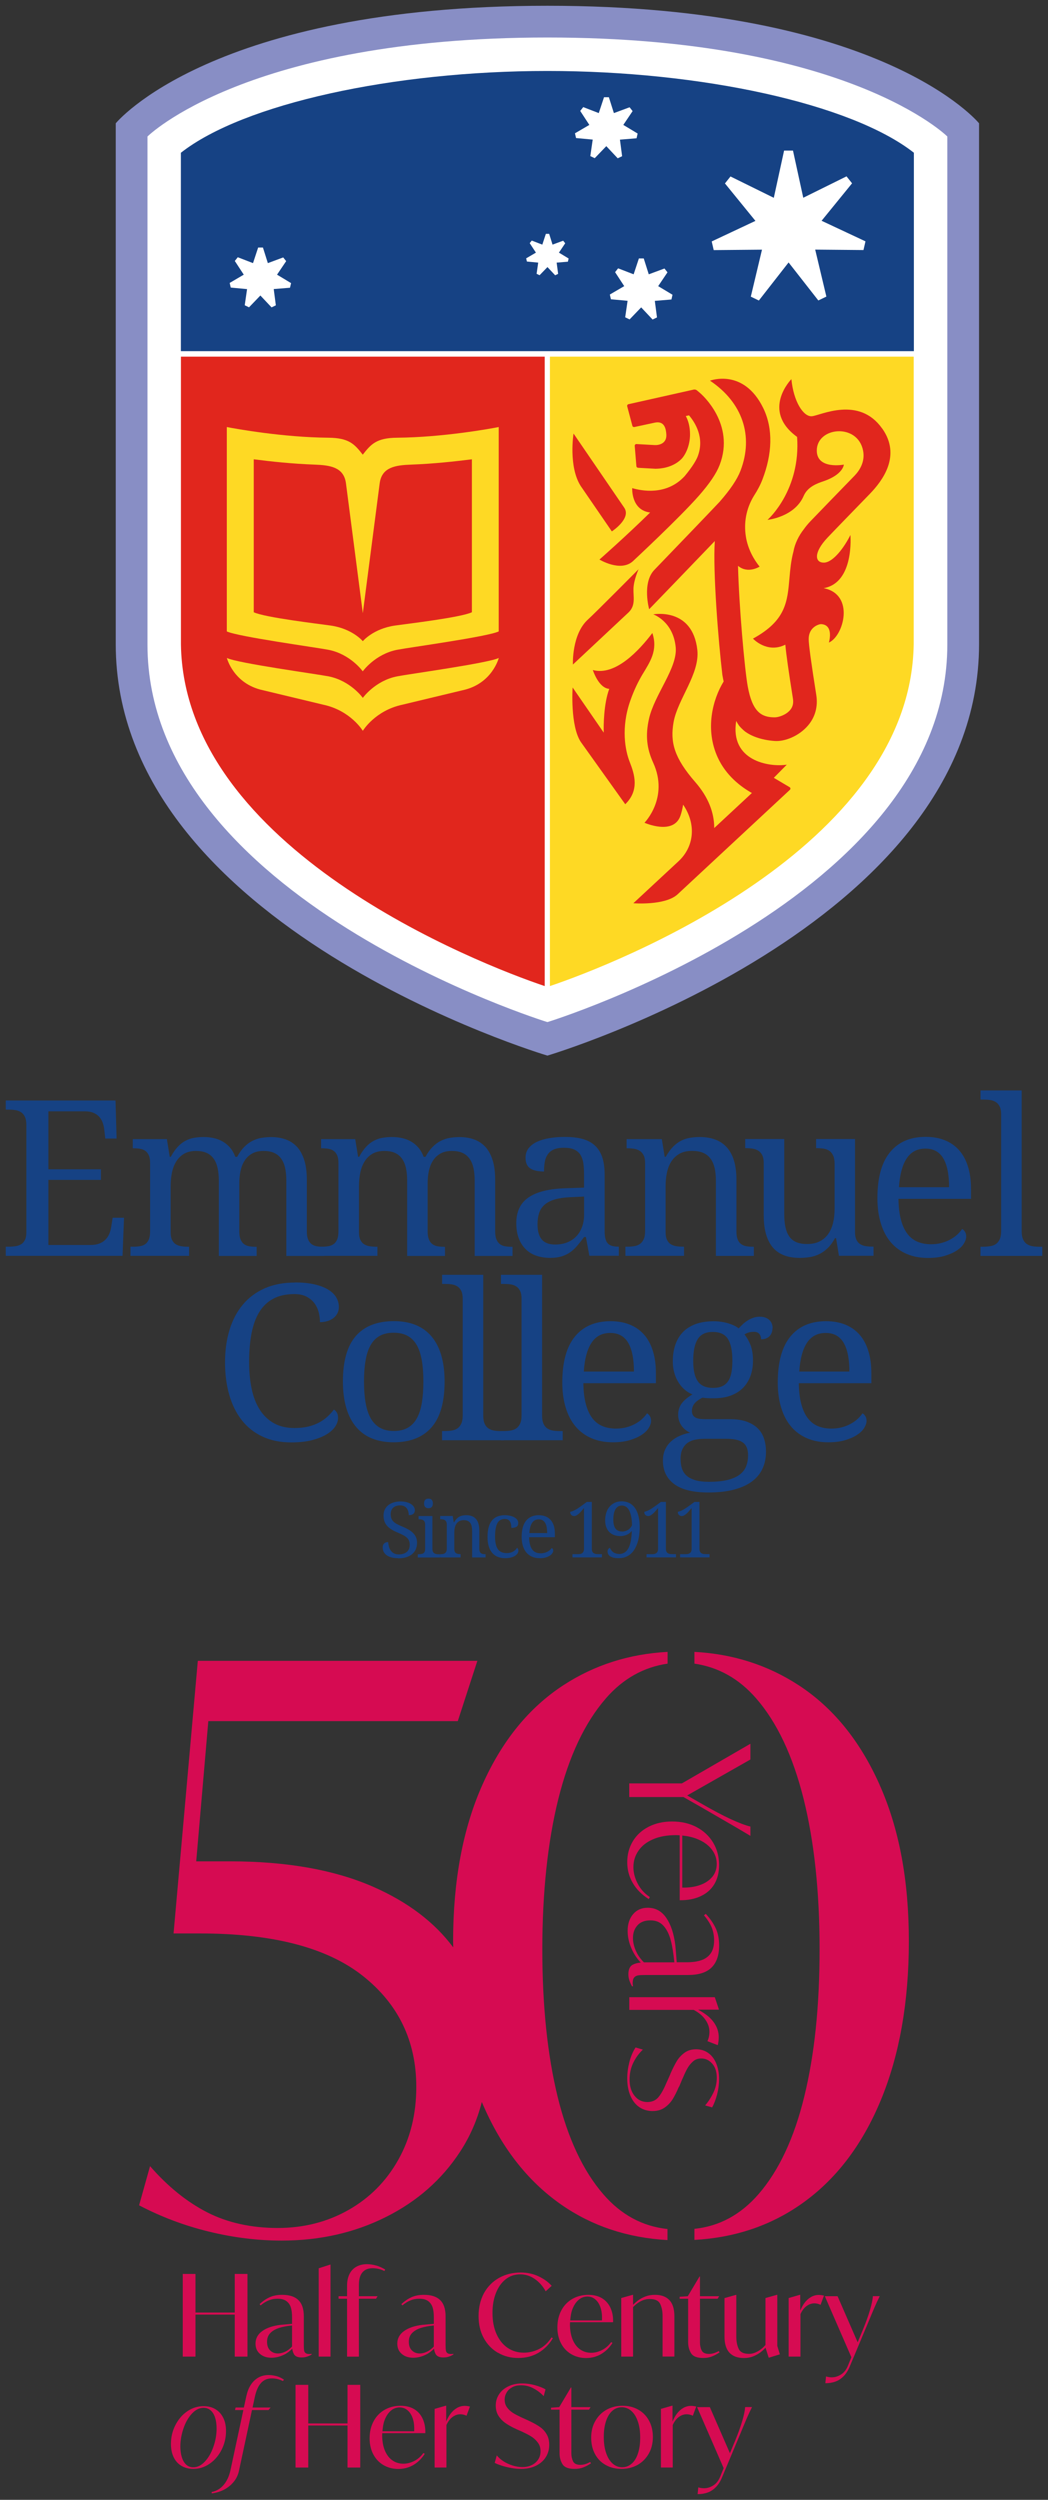 <?xml version="1.0" encoding="UTF-8"?>
<svg xmlns="http://www.w3.org/2000/svg" id="Layer_1" data-name="Layer 1" viewBox="0 0 183.62 437.87">
  <rect x="0" y="0" width="183.62" height="437.87" fill="#333333" stroke="none"/>
  <defs>
    <style>
      .cls-1 {
        fill: #e1261d;
      }

      .cls-2 {
        fill: #fff;
      }

      .cls-3 {
        fill: #888ec5;
      }

      .cls-4 {
        fill: #164284;
      }

      .cls-5 {
        fill: #d60b52;
      }

      .cls-6 {
        fill: #fed924;
      }
    </style>
  </defs>
  <g>
    <g>
      <path class="cls-5" d="M154.1,312.58c-3.43-7.68-8.16-13.49-14.2-17.42-5.41-3.52-11.49-5.46-18.23-5.82v2.06c4.19.61,7.81,2.63,10.82,6.09,3.66,4.21,6.42,10.06,8.3,17.56,1.87,7.5,2.81,16.28,2.81,26.34s-.89,18.48-2.67,25.79c-1.78,7.32-4.46,13.03-8.03,17.15-3.12,3.59-6.86,5.62-11.23,6.07v1.94c7.02-.39,13.24-2.46,18.64-6.23,6.04-4.21,10.7-10.27,13.99-18.18,3.29-7.91,4.94-17.22,4.94-27.92s-1.71-19.76-5.15-27.44Z"></path>
      <path class="cls-5" d="M106.15,297.49c3.01-3.46,6.63-5.48,10.82-6.09v-2.06c-6.74.36-12.82,2.3-18.23,5.82-6.04,3.93-10.77,9.74-14.2,17.42-3.43,7.68-5.15,16.83-5.15,27.44,0,.36.02.72.02,1.08-3.28-4.4-7.94-7.94-14.02-10.61-6.77-2.97-15.14-4.46-25.11-4.46h-5.9l2.12-24.56h43.71l3.43-10.56h-48.98l-4.25,47.75h4.66c12.71,0,22.2,2.47,28.47,7.41,6.26,4.94,9.4,11.43,9.4,19.48,0,4.76-1.05,9.01-3.16,12.76-2.1,3.75-5.01,6.68-8.71,8.78-3.7,2.1-7.84,3.16-12.42,3.16s-8.78-.91-12.35-2.74c-3.57-1.83-6.91-4.53-10.01-8.09l-1.92,6.86c3.84,2.01,7.91,3.55,12.21,4.6,4.3,1.05,8.55,1.58,12.76,1.58,6.67,0,12.76-1.37,18.25-4.12,5.49-2.74,9.83-6.56,13.03-11.46,1.75-2.68,3.01-5.59,3.8-8.7,3.29,7.8,7.92,13.79,13.89,17.96,5.4,3.77,11.62,5.83,18.64,6.23v-1.94c-4.37-.46-8.12-2.48-11.23-6.07-3.57-4.12-6.24-9.83-8.03-17.15-1.78-7.32-2.67-15.91-2.67-25.79s.94-18.84,2.81-26.34c1.88-7.5,4.64-13.35,8.3-17.56Z"></path>
    </g>
    <g>
      <polygon class="cls-5" points="41.13 398.3 41.13 405.06 34.25 405.06 34.25 398.3 32.02 398.3 32.02 412.78 34.25 412.78 34.25 405.42 41.13 405.42 41.13 412.78 43.36 412.78 43.36 398.3 41.13 398.3"></polygon>
      <path class="cls-5" d="M54.21,412.33c-.31,0-.53-.06-.67-.17-.14-.11-.23-.26-.26-.46-.03-.19-.05-.49-.05-.89v-5.09c0-1.27-.31-2.22-.94-2.83-.63-.62-1.58-.93-2.85-.93-.84,0-1.56.14-2.17.41-.61.27-1.21.68-1.79,1.22l.18.22c.49-.41.98-.71,1.45-.89.48-.19.99-.28,1.53-.28.65,0,1.16.14,1.53.41.37.27.63.64.78,1.09.15.46.22,1.04.22,1.76v1.14c-.87.07-1.53.13-1.95.17-1.38.16-2.47.52-3.26,1.09-.8.57-1.19,1.31-1.19,2.21,0,.74.25,1.34.77,1.79s1.18.68,2.02.68c.74,0,1.49-.18,2.24-.55.54-.26,1-.63,1.41-1.04.03.31.11.62.28.94.21.4.66.6,1.36.6.36,0,.69-.05.99-.16.31-.11.56-.23.76-.36v-.12c-.16.03-.29.04-.38.04ZM50.13,411.84c-.49.26-.98.39-1.45.39-.54,0-.99-.18-1.35-.53-.36-.35-.54-.86-.54-1.52,0-.61.18-1.11.55-1.5.36-.39.87-.69,1.52-.91.61-.2,1.39-.35,2.31-.44v3.69c-.32.33-.66.62-1.03.82Z"></path>
      <path class="cls-5" d="M55.84,397.31l1.99-.64h.08v16.11h-2.07v-15.48Z"></path>
      <path class="cls-5" d="M65.9,396.83c-.54-.16-1.08-.24-1.61-.24-.7,0-1.32.15-1.84.44-.52.29-.93.72-1.21,1.28s-.43,1.24-.43,2.04v1.85h-1.49v.44h1.49v10.15h2.07v-10.15h3l.28-.44h-3.28v-1.99c0-.97.21-1.69.62-2.18.41-.48.99-.73,1.75-.73.33,0,.66.03,1,.1.33.07.7.19,1.09.38l.16-.24c-.52-.32-1.05-.56-1.59-.72Z"></path>
      <path class="cls-5" d="M79.05,412.33c-.31,0-.53-.06-.67-.17-.14-.11-.23-.26-.26-.46-.03-.19-.05-.49-.05-.89v-5.09c0-1.27-.31-2.22-.94-2.83-.63-.62-1.58-.93-2.85-.93-.84,0-1.56.14-2.17.41-.61.27-1.21.68-1.79,1.22l.18.22c.49-.41.98-.71,1.45-.89.48-.19.99-.28,1.53-.28.65,0,1.16.14,1.53.41.37.27.63.64.78,1.09.15.46.22,1.04.22,1.76v1.14c-.87.07-1.53.13-1.95.17-1.38.16-2.47.52-3.26,1.09-.8.57-1.19,1.31-1.19,2.21,0,.74.25,1.34.77,1.79s1.18.68,2.02.68c.74,0,1.49-.18,2.24-.55.54-.26,1-.63,1.41-1.04.03.31.11.62.28.94.21.4.66.6,1.36.6.36,0,.69-.05.99-.16.31-.11.56-.23.76-.36v-.12c-.16.03-.29.04-.38.04ZM74.97,411.84c-.49.26-.98.39-1.45.39-.54,0-.99-.18-1.35-.53-.36-.35-.54-.86-.54-1.52,0-.61.18-1.11.55-1.5.36-.39.87-.69,1.52-.91.61-.2,1.39-.35,2.31-.44v3.69c-.32.33-.66.62-1.03.82Z"></path>
      <path class="cls-5" d="M87.24,412.11c-1.05-.61-1.88-1.47-2.49-2.59s-.9-2.4-.9-3.86.32-2.84.95-4c.64-1.15,1.52-2.04,2.64-2.67,1.12-.62,2.38-.94,3.79-.94,1.13,0,2.16.22,3.09.65.93.43,1.71.99,2.34,1.68l-1.05.96c-.49-.89-1.12-1.6-1.9-2.15-.78-.54-1.63-.82-2.56-.82-.98,0-1.84.29-2.57.88-.73.58-1.29,1.38-1.69,2.4-.4,1.01-.6,2.17-.6,3.47,0,1.45.24,2.69.72,3.74s1.13,1.85,1.95,2.4c.82.55,1.76.83,2.81.83.93,0,1.82-.21,2.68-.64.86-.42,1.58-1.1,2.18-2.03l.24.14c-.66,1.1-1.51,1.95-2.54,2.56-1.03.6-2.21.9-3.53.9s-2.5-.3-3.55-.92Z"></path>
      <path class="cls-5" d="M105.48,411.63c-.63.32-1.26.48-1.9.48-.72,0-1.36-.19-1.92-.58-.56-.38-1-.96-1.32-1.71-.32-.76-.48-1.68-.48-2.76,0-.1.02-.2.02-.3h7.54c.03-.94-.12-1.77-.45-2.5-.33-.72-.82-1.29-1.47-1.69-.66-.4-1.46-.61-2.42-.61-1.03,0-1.96.24-2.79.71-.82.47-1.47,1.14-1.93,2-.46.86-.7,1.86-.7,3,0,1.06.22,2,.65,2.81s1.03,1.44,1.79,1.88c.76.44,1.62.67,2.58.67s1.81-.22,2.6-.67,1.47-1.1,2.04-1.98l-.24-.14c-.44.61-.97,1.07-1.6,1.39ZM101.33,402.88c.46-.41,1-.62,1.59-.62.54,0,1.02.18,1.42.53.4.35.71.85.91,1.5.19.62.26,1.34.22,2.15h-5.56c.05-.66.14-1.29.34-1.85.26-.73.62-1.3,1.08-1.71Z"></path>
      <path class="cls-5" d="M117.3,402.9c-.58-.62-1.42-.94-2.54-.94-.61,0-1.16.09-1.66.28-.5.19-.96.44-1.38.76-.26.2-.52.44-.8.7v-1.74h-.08l-1.99.56v10.26h2.07v-8.68c.25-.25.51-.48.76-.66.36-.26.72-.45,1.07-.57.36-.12.72-.18,1.09-.18.97,0,1.58.3,1.85.9.27.6.4,1.28.4,2.04v7.14h2.07v-7.06c0-1.26-.29-2.2-.87-2.82Z"></path>
      <path class="cls-5" d="M125.93,411.81c-.31.17-.6.3-.89.38-.29.08-.55.12-.81.12-.66,0-1.09-.2-1.29-.61-.2-.4-.3-.87-.3-1.38v-7.68h3.1l.26-.44h-3.36v-3.44h-.08l-2.05,3.44-1.43.1v.34h1.49v7.64c0,.72.17,1.35.51,1.91.34.56,1.05.83,2.14.83.54,0,1.04-.08,1.48-.25.44-.17.91-.41,1.38-.73l-.16-.24Z"></path>
      <path class="cls-5" d="M136.19,410.95v-8.99h-.08l-1.99.56v8.22c-.19.22-.39.43-.61.61-.37.3-.74.53-1.13.7-.39.17-.77.25-1.14.25-.96,0-1.57-.3-1.83-.91-.27-.6-.4-1.28-.4-2.04v-7.38h-.08l-1.99.56v6.74c0,1.26.29,2.2.87,2.83.58.62,1.42.93,2.54.93.61,0,1.19-.11,1.73-.34.54-.23,1.03-.52,1.46-.9.2-.17.4-.37.59-.58v.02l.56,1.75,1.95-.6-.44-1.43Z"></path>
      <path class="cls-5" d="M143.45,401.98c-.49,0-.95.13-1.38.38-.43.25-.82.61-1.15,1.07-.27.37-.5.81-.71,1.29v-2.76h-.08l-1.95.56v10.26h2.07v-7.45c.14-.3.3-.58.49-.83.25-.33.54-.58.88-.77.34-.19.69-.28,1.06-.28s.75.09,1.09.26l.6-1.61c-.32-.08-.62-.12-.92-.12Z"></path>
      <path class="cls-5" d="M152.94,402.2c-.05.64-.22,1.43-.5,2.39-.28.96-.68,2.08-1.21,3.38l-.96,2.3-3.52-8.07h-2.23l4.65,10.69-.63,1.55c-.28.66-.68,1.16-1.19,1.48-.52.32-1.05.49-1.61.49-.36,0-.7-.05-1.01-.16l-.12,1.19c.64,0,1.22-.09,1.75-.28s1.01-.5,1.45-.95c.44-.44.81-1.04,1.11-1.78l2.65-6.33.52-1.23c.42-1.03.79-1.9,1.09-2.61.3-.7.62-1.39.96-2.07h-1.19Z"></path>
      <path class="cls-5" d="M31.78,431.91c-.6-.36-1.05-.87-1.36-1.52-.31-.66-.47-1.42-.47-2.3,0-1.17.25-2.26.76-3.27s1.19-1.83,2.07-2.44,1.84-.92,2.9-.92c.8,0,1.49.18,2.08.54.59.36,1.04.86,1.36,1.51.32.65.48,1.42.48,2.31,0,1.17-.26,2.26-.77,3.27-.51,1.01-1.2,1.83-2.08,2.44-.88.61-1.83.92-2.86.92-.81,0-1.51-.18-2.11-.54ZM35.89,431.17c.63-.67,1.13-1.53,1.5-2.59.37-1.05.56-2.12.56-3.19,0-.7-.08-1.33-.25-1.88-.17-.55-.42-.98-.77-1.29-.35-.31-.76-.47-1.25-.47-.73,0-1.41.33-2.04,1s-1.13,1.54-1.49,2.6c-.36,1.06-.55,2.12-.55,3.18,0,.7.09,1.33.26,1.88.17.55.42.98.76,1.29.33.31.75.47,1.25.47.72,0,1.39-.33,2.02-1Z"></path>
      <path class="cls-5" d="M48.47,416.21c-.46-.13-.92-.2-1.4-.2-.66,0-1.26.14-1.78.43-.52.29-.97.71-1.33,1.26-.37.56-.63,1.24-.81,2.05l-.42,1.95h-1.45l-.1.44h1.46l-2.26,10.54c-.23,1.05-.63,1.91-1.2,2.58s-1.28,1.08-2.1,1.24l.02.24c.82-.11,1.56-.33,2.22-.69.66-.35,1.21-.82,1.67-1.39s.77-1.26.92-2.06l2.24-10.46h2.9l.36-.44h-3.16l.42-1.95c.24-1.06.6-1.85,1.08-2.37.48-.52,1.1-.78,1.86-.78.33,0,.65.03.96.1s.65.19,1,.36l.18-.24c-.4-.28-.83-.48-1.28-.62Z"></path>
      <polygon class="cls-5" points="60.89 417.73 60.89 424.49 54.01 424.49 54.01 417.73 51.78 417.73 51.78 432.21 54.01 432.21 54.01 424.85 60.89 424.85 60.89 432.21 63.12 432.21 63.12 417.73 60.89 417.73"></polygon>
      <path class="cls-5" d="M72.58,431.06c-.63.32-1.26.48-1.9.48-.72,0-1.36-.19-1.92-.58-.56-.38-1-.96-1.32-1.71-.32-.76-.48-1.68-.48-2.76,0-.1.02-.2.02-.3h7.54c.03-.94-.12-1.77-.45-2.5-.33-.72-.82-1.29-1.47-1.69-.66-.4-1.46-.61-2.42-.61-1.03,0-1.96.24-2.79.71-.82.47-1.47,1.14-1.93,2s-.7,1.86-.7,3c0,1.06.22,2,.65,2.81.43.81,1.03,1.44,1.79,1.88.76.44,1.62.67,2.58.67s1.81-.22,2.6-.67c.79-.44,1.47-1.1,2.04-1.98l-.24-.14c-.44.61-.97,1.07-1.6,1.39ZM68.43,422.3c.46-.41,1-.62,1.59-.62.54,0,1.02.18,1.42.53s.71.85.91,1.5c.19.62.26,1.34.22,2.15h-5.56c.05-.66.14-1.29.34-1.85.26-.73.62-1.3,1.08-1.71Z"></path>
      <path class="cls-5" d="M81.42,421.41c-.49,0-.95.13-1.38.38s-.82.61-1.15,1.07c-.27.37-.5.81-.71,1.29v-2.77h-.08l-1.95.56v10.27h2.07v-7.45c.14-.3.3-.58.49-.83.25-.33.54-.58.88-.77.34-.19.69-.28,1.06-.28s.75.09,1.09.26l.6-1.61c-.32-.08-.62-.12-.92-.12Z"></path>
      <path class="cls-5" d="M89.59,432.29c-.6-.11-1.17-.24-1.69-.41s-.93-.33-1.22-.49l.36-1.31c.32.4.72.75,1.21,1.06s1.03.55,1.61.73c.58.17,1.14.26,1.67.26.62,0,1.18-.12,1.66-.36.48-.24.86-.57,1.12-.99.27-.42.4-.89.4-1.42,0-.56-.14-1.04-.43-1.45-.29-.41-.63-.75-1.04-1.03-.4-.27-.91-.55-1.52-.83-.07-.04-.13-.07-.2-.1l-1-.44c-.12-.07-.26-.13-.42-.2-.6-.29-1.13-.6-1.59-.92-.46-.33-.86-.74-1.17-1.24-.32-.5-.48-1.1-.48-1.79,0-.73.19-1.39.58-1.98.38-.59.93-1.05,1.63-1.39.7-.34,1.51-.51,2.43-.51.77,0,1.52.11,2.27.32.74.21,1.35.45,1.81.72l-.32,1.19c-.5-.54-1.1-1-1.78-1.36-.68-.36-1.41-.55-2.18-.55-.6,0-1.11.11-1.54.34s-.76.53-.99.92-.35.8-.35,1.25c0,.52.13.96.4,1.34.27.38.6.69.99.95s.91.52,1.53.82l.18.08.97.44.46.22c.65.31,1.21.63,1.68.96s.86.76,1.15,1.27c.3.51.45,1.12.45,1.84,0,.82-.21,1.55-.62,2.19-.41.64-.99,1.13-1.73,1.49-.74.36-1.6.54-2.57.54-.56,0-1.14-.05-1.74-.16Z"></path>
      <path class="cls-5" d="M103.4,431.24c-.31.17-.6.3-.89.38-.29.08-.55.12-.81.12-.66,0-1.09-.2-1.29-.61s-.3-.87-.3-1.38v-7.68h3.1l.26-.44h-3.36v-3.44h-.08l-2.05,3.44-1.43.1v.34h1.49v7.64c0,.72.17,1.35.51,1.91.34.56,1.05.83,2.14.83.54,0,1.04-.08,1.48-.25.44-.17.91-.41,1.38-.73l-.16-.24Z"></path>
      <path class="cls-5" d="M106.15,431.78c-.81-.44-1.44-1.08-1.89-1.91-.45-.83-.68-1.79-.68-2.89s.24-2.08.72-2.92c.48-.85,1.13-1.5,1.96-1.97.83-.46,1.77-.7,2.81-.7s1.93.22,2.74.67,1.43,1.08,1.89,1.91c.46.83.69,1.79.69,2.89s-.24,2.08-.72,2.92-1.13,1.5-1.96,1.97c-.83.46-1.77.7-2.81.7s-1.94-.22-2.75-.67ZM110.68,431.53c.48-.42.85-1.02,1.1-1.8.26-.78.39-1.69.39-2.76s-.13-1.99-.4-2.79c-.27-.8-.64-1.42-1.13-1.86-.49-.44-1.05-.67-1.69-.67s-1.21.21-1.68.64c-.47.42-.84,1.03-1.09,1.8-.26.78-.39,1.69-.39,2.76s.13,1.99.4,2.79c.27.8.64,1.42,1.13,1.86.49.44,1.05.66,1.69.66s1.19-.21,1.67-.64Z"></path>
      <path class="cls-5" d="M121.07,421.41c-.49,0-.95.13-1.38.38-.43.25-.82.61-1.15,1.07-.27.37-.5.81-.71,1.29v-2.77h-.08l-1.95.56v10.27h2.07v-7.45c.14-.3.3-.58.49-.83.25-.33.54-.58.88-.77.34-.19.69-.28,1.06-.28s.75.09,1.09.26l.6-1.61c-.32-.08-.62-.12-.92-.12Z"></path>
      <path class="cls-5" d="M130.56,421.63c-.05.64-.22,1.43-.5,2.39-.28.96-.68,2.08-1.21,3.38l-.96,2.3-3.52-8.07h-2.23l4.65,10.69-.63,1.55c-.28.66-.68,1.16-1.19,1.48-.52.32-1.05.49-1.61.49-.36,0-.7-.05-1.01-.16l-.12,1.19c.64,0,1.22-.09,1.75-.28s1.01-.5,1.45-.95c.44-.44.81-1.04,1.11-1.78l2.65-6.33.52-1.23c.42-1.03.79-1.9,1.09-2.61.3-.7.62-1.39.96-2.07h-1.19Z"></path>
    </g>
    <g>
      <path class="cls-5" d="M131.47,305.44l-12,6.94h-9.22v2.39h9.5l3.07,1.75c1.54.89,3,1.74,4.39,2.54s2.81,1.63,4.27,2.51v-1.63c-1.88-.47-4.68-1.77-8.39-3.91l-2.69-1.54,11.08-6.3v-2.74Z"></path>
      <path class="cls-5" d="M124.96,322.77c-.69-1.16-1.66-2.07-2.9-2.73-1.24-.66-2.68-.99-4.31-.99-1.54,0-2.9.31-4.1.92-1.19.61-2.12,1.46-2.77,2.54-.65,1.08-.98,2.3-.98,3.66s.32,2.54.96,3.64c.64,1.11,1.57,2.05,2.8,2.83l.2-.35c-.93-.62-1.65-1.41-2.14-2.38-.5-.96-.74-1.92-.74-2.87,0-1.05.29-2,.88-2.86.58-.86,1.43-1.53,2.55-2.01,1.12-.49,2.45-.73,4.01-.73.23,0,.45.01.67.03v11.37c1.38.02,2.59-.21,3.64-.69,1.05-.48,1.86-1.18,2.42-2.11.56-.93.84-2.05.84-3.35,0-1.46-.34-2.76-1.03-3.92ZM124.81,328.73c-.52.64-1.24,1.13-2.19,1.46-.9.32-1.93.46-3.08.44v-9.12c.93.09,1.79.28,2.57.59,1.09.43,1.94,1.02,2.55,1.79.61.77.92,1.64.92,2.61,0,.85-.26,1.6-.77,2.24Z"></path>
      <path class="cls-5" d="M125.41,337.78c-.39-.86-.97-1.71-1.75-2.55l-.32.26c.62.72,1.07,1.43,1.36,2.13.28.7.42,1.45.42,2.25,0,.93-.19,1.68-.57,2.24s-.92.97-1.62,1.22c-.7.25-1.58.38-2.65.38h-1.71c-.11-1.42-.19-2.42-.24-2.94-.25-2.06-.79-3.68-1.6-4.85-.82-1.18-1.89-1.76-3.24-1.76-1.07,0-1.92.37-2.56,1.12-.64.75-.96,1.72-.96,2.93,0,1.11.26,2.23.79,3.35.39.83.89,1.56,1.51,2.2-.46.04-.91.14-1.34.34-.55.25-.83.83-.83,1.72,0,.39.06.76.19,1.12s.28.69.45.98h.17c-.04-.23-.06-.41-.06-.52,0-.47.08-.8.25-1.01.17-.2.39-.33.68-.38.29-.05.72-.07,1.28-.07h7.46c1.87,0,3.25-.43,4.14-1.3.89-.87,1.34-2.15,1.34-3.86,0-1.13-.19-2.12-.58-2.99ZM110.9,339.46c0-.89.26-1.63.79-2.22.52-.58,1.28-.87,2.27-.87s1.71.32,2.29.95c.57.63,1,1.49,1.28,2.57.27,1.01.47,2.3.62,3.83h-5.33c-.55-.54-.99-1.14-1.31-1.81-.41-.84-.61-1.65-.61-2.45Z"></path>
      <path class="cls-5" d="M125.94,351.9l-.7-2.07h-14.98v2.22h11.28c.43.23.83.48,1.19.79.49.41.87.88,1.15,1.41.28.53.42,1.08.42,1.65s-.12,1.13-.35,1.63l1.81.7c.12-.49.17-.95.17-1.4,0-.72-.17-1.39-.51-2.03s-.82-1.2-1.44-1.71c-.47-.38-1.04-.74-1.66-1.08h3.62v-.12Z"></path>
      <path class="cls-5" d="M110.28,361.17c.25-.97.61-1.82,1.08-2.54l1.28.38c-.7.66-1.26,1.43-1.69,2.32-.43.88-.64,1.86-.64,2.93,0,1.17.29,2.11.87,2.84.58.73,1.33,1.09,2.25,1.09.83,0,1.49-.3,1.97-.89.48-.59.96-1.47,1.44-2.64l.06-.12.52-1.17.06-.17c.37-.84.73-1.55,1.08-2.14s.81-1.09,1.37-1.5c.56-.41,1.24-.61,2.04-.61s1.5.21,2.11.64c.61.43,1.08,1.04,1.41,1.84.33.8.5,1.7.5,2.71,0,.93-.12,1.84-.35,2.73-.23.88-.52,1.64-.87,2.26l-1.22-.35c.54-.62,1.02-1.36,1.43-2.2.41-.84.61-1.72.61-2.64,0-1.03-.26-1.85-.79-2.46-.53-.61-1.17-.92-1.92-.92-.56,0-1.04.16-1.41.48s-.7.7-.96,1.14-.54,1.01-.83,1.71l-.15.32-.5,1.2c-.04.08-.08.15-.12.2-.35.82-.7,1.51-1.05,2.08-.35.57-.82,1.06-1.4,1.47s-1.29.61-2.13.61-1.65-.23-2.32-.69c-.67-.46-1.19-1.12-1.56-2-.37-.88-.55-1.89-.55-3.03,0-.95.13-1.91.38-2.89Z"></path>
    </g>
  </g>
  <g>
    <g>
      <path class="cls-4" d="M8.48,218.07h7.36c.61,0,1.13-.08,1.56-.25s.79-.39,1.07-.68c.29-.29.51-.62.67-1,.16-.38.27-.78.34-1.2l.26-1.64h1.99l-.26,6.67H1.01v-1.6h.48c.42,0,.82-.03,1.2-.08.38-.06.71-.17,1-.34.29-.17.51-.43.68-.77.17-.34.25-.79.25-1.35v-18.74c0-.6-.08-1.07-.24-1.43-.16-.36-.39-.64-.67-.83-.29-.19-.62-.32-1-.38-.38-.06-.79-.09-1.22-.09h-.48v-1.6h19.23l.19,6.67h-1.98l-.19-1.64c-.05-.42-.15-.82-.29-1.2-.14-.38-.35-.71-.61-1-.27-.29-.6-.51-1.01-.68-.4-.17-.89-.25-1.46-.25h-6.41v10.15h9.2v1.86h-9.2v11.42Z"></path>
      <path class="cls-4" d="M33.13,218.37v1.6h-10.27v-1.6h.5c.43,0,.83-.03,1.19-.09.36-.06.67-.19.93-.38s.46-.47.61-.83c.14-.36.21-.84.21-1.43v-11.91c0-.56-.07-1.01-.22-1.35s-.35-.61-.61-.79c-.26-.19-.57-.31-.93-.37-.36-.06-.75-.09-1.17-.09h-.11v-1.6h5.98l.5,3.09h.19c.38-.71.79-1.29,1.21-1.74.42-.45.87-.81,1.35-1.06.48-.25.98-.43,1.51-.52.53-.09,1.09-.14,1.69-.14s1.21.06,1.77.19c.56.12,1.08.32,1.56.6.48.27.91.63,1.29,1.07.38.44.69.98.92,1.61h.32c.38-.71.8-1.29,1.25-1.74.45-.45.92-.81,1.43-1.06.5-.25,1.03-.43,1.58-.52.55-.09,1.13-.14,1.72-.14.97,0,1.84.15,2.61.44.77.29,1.42.74,1.96,1.34.53.6.94,1.38,1.23,2.32.29.94.43,2.07.43,3.37v9.02c0,.6.07,1.07.22,1.43.15.36.35.64.61.83.26.19.57.32.93.38.36.06.75.09,1.17.09h.11v1.6h-6.63v-13.17c0-.83-.07-1.57-.21-2.22-.14-.65-.37-1.19-.69-1.64s-.73-.79-1.24-1.02c-.51-.23-1.13-.34-1.86-.34-.8,0-1.46.15-2,.46-.54.3-.98.72-1.31,1.24-.34.52-.57,1.12-.72,1.81-.14.68-.21,1.41-.21,2.18v8.37c0,.6.07,1.07.22,1.43.15.36.35.64.61.83.26.19.57.32.93.38.36.06.75.09,1.17.09h.11v1.6h-6.63v-13.17c0-.83-.07-1.57-.21-2.22-.14-.65-.37-1.19-.69-1.64s-.73-.79-1.24-1.02c-.51-.23-1.13-.34-1.86-.34-.83,0-1.53.17-2.1.5-.57.34-1.02.79-1.37,1.36-.35.57-.6,1.23-.75,1.98-.15.75-.22,1.53-.22,2.35v8.05c0,.56.08,1.01.25,1.35.17.34.39.6.68.77.29.17.62.29,1,.34.38.06.78.08,1.2.08h.11Z"></path>
      <path class="cls-4" d="M66.13,218.37v1.6h-10.27v-1.6h.5c.43,0,.83-.03,1.19-.09.36-.06.67-.19.93-.38s.46-.47.61-.83c.14-.36.21-.84.21-1.43v-11.91c0-.56-.07-1.01-.22-1.35s-.35-.61-.61-.79c-.26-.19-.57-.31-.93-.37-.36-.06-.75-.09-1.17-.09h-.11v-1.6h5.98l.5,3.09h.19c.38-.71.79-1.29,1.21-1.74.42-.45.87-.81,1.35-1.06.48-.25.98-.43,1.51-.52.53-.09,1.09-.14,1.69-.14s1.21.06,1.77.19c.56.12,1.08.32,1.56.6.48.27.91.63,1.29,1.07.38.44.69.98.92,1.61h.32c.38-.71.8-1.29,1.25-1.74.45-.45.92-.81,1.43-1.06.5-.25,1.03-.43,1.58-.52.55-.09,1.13-.14,1.72-.14.97,0,1.84.15,2.61.44.77.29,1.42.74,1.96,1.34.53.6.94,1.38,1.23,2.32.29.94.43,2.07.43,3.37v9.02c0,.6.07,1.07.22,1.43.15.36.35.64.61.83.26.19.57.32.93.38.36.06.75.09,1.17.09h.11v1.6h-6.63v-13.17c0-.83-.07-1.57-.21-2.22-.14-.65-.37-1.19-.69-1.64s-.73-.79-1.24-1.02c-.51-.23-1.13-.34-1.86-.34-.8,0-1.46.15-2,.46-.54.3-.98.72-1.31,1.24-.34.52-.57,1.12-.72,1.81-.14.68-.21,1.41-.21,2.18v8.37c0,.6.07,1.07.22,1.43.15.36.35.64.61.83.26.19.57.32.93.38.36.06.75.09,1.17.09h.11v1.6h-6.63v-13.17c0-.83-.07-1.57-.21-2.22-.14-.65-.37-1.19-.69-1.64s-.73-.79-1.24-1.02c-.51-.23-1.13-.34-1.86-.34-.83,0-1.53.17-2.1.5-.57.34-1.02.79-1.37,1.36-.35.57-.6,1.23-.75,1.98-.15.75-.22,1.53-.22,2.35v8.05c0,.56.08,1.01.25,1.35.17.34.39.6.68.77.29.17.62.29,1,.34.38.06.78.08,1.2.08h.11Z"></path>
      <path class="cls-4" d="M98.8,201.04c-.73,0-1.33.1-1.78.31-.45.2-.81.49-1.06.87-.25.37-.43.81-.51,1.32-.09.51-.13,1.06-.13,1.66-1.06,0-1.86-.18-2.41-.54-.55-.36-.83-.98-.83-1.86,0-.66.18-1.22.54-1.68.36-.46.85-.84,1.48-1.13.63-.29,1.36-.51,2.19-.64.83-.14,1.72-.21,2.66-.21,1.17,0,2.19.11,3.06.34.87.23,1.6.61,2.18,1.13.58.52,1.02,1.2,1.31,2.04.29.84.44,1.87.44,3.08v9.89c0,.53.04.98.13,1.32.09.35.22.63.41.84s.43.36.74.45c.3.09.67.13,1.09.13h.11v1.6h-5.16l-.6-3.28h-.32c-.4.53-.78,1.02-1.16,1.47-.37.45-.78.83-1.23,1.16-.45.32-.95.57-1.52.75-.57.18-1.25.27-2.04.27-.84,0-1.63-.12-2.36-.36-.73-.24-1.35-.61-1.88-1.12-.53-.5-.94-1.14-1.24-1.9-.3-.76-.45-1.67-.45-2.71,0-2.02.72-3.53,2.16-4.51,1.44-.98,3.62-1.52,6.54-1.6l3.17-.11v-2.29c0-.68-.04-1.31-.11-1.89-.07-.58-.24-1.07-.48-1.49s-.61-.74-1.07-.97c-.47-.23-1.09-.34-1.87-.34ZM94.18,214.44c0,1.19.25,2.08.75,2.67s1.28.88,2.34.88c.77,0,1.47-.12,2.1-.37.63-.25,1.16-.6,1.6-1.06.44-.46.78-1.02,1.02-1.68.24-.66.35-1.39.35-2.2v-3.09l-2.44.11c-1.08.05-1.98.18-2.71.4-.73.22-1.31.52-1.76.91-.45.39-.77.87-.96,1.44-.19.57-.29,1.23-.29,1.97Z"></path>
      <path class="cls-4" d="M119.85,218.37v1.6h-10.27v-1.6h.32c.43,0,.84-.03,1.22-.09s.71-.19.99-.38c.28-.19.5-.47.67-.83.17-.36.25-.84.25-1.43v-11.91c0-.56-.08-1.01-.25-1.35s-.39-.61-.68-.79c-.29-.19-.62-.31-1-.37-.38-.06-.78-.09-1.2-.09h-.11v-1.6h6.17l.5,3.09h.19c.4-.71.82-1.29,1.26-1.74.44-.45.91-.81,1.4-1.06.49-.25,1.01-.43,1.57-.52.55-.09,1.13-.14,1.74-.14,1.01,0,1.9.15,2.69.44.79.29,1.46.74,2.01,1.34.55.6.98,1.38,1.27,2.32.29.94.44,2.07.44,3.37v9.02c0,.6.07,1.07.21,1.43.14.36.34.64.61.83.26.19.57.32.93.38.36.06.75.09,1.17.09h.13v1.6h-6.65v-13.17c0-.83-.07-1.57-.22-2.22-.15-.65-.39-1.19-.72-1.64s-.76-.79-1.29-1.02c-.53-.23-1.19-.34-1.96-.34-.87,0-1.6.17-2.19.5-.59.34-1.07.79-1.43,1.36-.36.57-.62,1.23-.77,1.98-.16.75-.23,1.53-.23,2.35v8.05c0,.56.08,1.01.25,1.35.17.34.39.6.68.77.29.17.62.29,1,.34.38.06.78.08,1.2.08h.11Z"></path>
      <path class="cls-4" d="M149.81,215.82c0,.56.08,1.01.25,1.35.17.34.39.6.68.77.29.17.62.29,1,.34.38.06.78.08,1.2.08h.11v1.6h-6.06l-.5-3.09h-.19c-.39.72-.81,1.3-1.28,1.75s-.96.8-1.48,1.05c-.52.25-1.07.43-1.64.52-.57.09-1.17.14-1.79.14-1.01,0-1.9-.14-2.68-.43-.78-.29-1.44-.73-1.98-1.34-.53-.61-.94-1.39-1.22-2.33-.28-.94-.42-2.07-.42-3.37v-9.15c0-.56-.08-1.01-.25-1.35s-.39-.61-.68-.79c-.29-.19-.62-.31-1-.37-.38-.06-.78-.09-1.2-.09h-.11v-1.6h6.84v13.17c0,.83.06,1.57.2,2.22.13.65.35,1.19.65,1.64.3.45.71.79,1.23,1.02.52.23,1.16.34,1.93.34.84,0,1.57-.15,2.17-.45.6-.3,1.1-.72,1.49-1.26.39-.54.68-1.19.87-1.95.19-.76.28-1.6.28-2.52v-7.86c0-.6-.08-1.08-.25-1.44s-.39-.65-.67-.84c-.28-.19-.61-.32-.99-.38-.38-.06-.79-.09-1.22-.09h-.11v-1.6h6.82v16.3Z"></path>
      <path class="cls-4" d="M162.59,220.34c-1.38,0-2.62-.23-3.72-.7s-2.03-1.15-2.79-2.04c-.76-.89-1.34-1.99-1.74-3.29-.4-1.3-.61-2.77-.61-4.43,0-3.56.73-6.25,2.2-8.05,1.47-1.8,3.55-2.7,6.26-2.7,1.23,0,2.34.19,3.32.58.98.39,1.81.96,2.5,1.72.68.76,1.21,1.71,1.57,2.85.37,1.14.55,2.46.55,3.96v1.75h-12.71c.02,1.39.16,2.59.42,3.59.25,1,.62,1.82,1.1,2.47.48.65,1.06,1.12,1.76,1.43.7.3,1.5.46,2.4.46.66,0,1.27-.07,1.84-.22.57-.15,1.08-.35,1.54-.6.46-.25.87-.53,1.22-.85.35-.32.64-.65.87-1,.17.07.34.23.49.47.16.24.23.52.23.84,0,.39-.14.8-.41,1.24s-.69.85-1.25,1.22-1.26.68-2.1.93c-.84.25-1.82.37-2.95.37ZM162.13,201.19c-1.42,0-2.51.57-3.27,1.72-.76,1.15-1.21,2.83-1.35,5.04h8.78c0-1.01-.07-1.93-.22-2.76-.15-.83-.39-1.55-.71-2.14-.32-.6-.75-1.06-1.28-1.38-.53-.32-1.18-.48-1.95-.48Z"></path>
      <path class="cls-4" d="M172.28,218.37c.43,0,.84-.03,1.22-.09s.71-.19.99-.38c.28-.19.5-.47.67-.83.17-.36.25-.84.25-1.43v-20.46c0-.56-.08-1.01-.25-1.35-.17-.34-.39-.61-.68-.79s-.62-.31-1-.36c-.38-.06-.78-.08-1.2-.08h-.48v-1.6h7.21v24.65c0,.6.08,1.07.24,1.43.16.36.38.64.67.83s.62.32,1,.38c.38.06.79.09,1.22.09h.48v1.6h-10.83v-1.6h.48Z"></path>
      <path class="cls-4" d="M51.66,224.63c1.3,0,2.44.11,3.4.33.96.22,1.76.52,2.4.9.64.39,1.12.84,1.43,1.36.32.52.48,1.09.48,1.7,0,.41-.08.78-.25,1.11-.17.33-.4.61-.7.84-.3.23-.65.41-1.05.53-.4.12-.84.19-1.31.19,0-.6-.08-1.19-.23-1.77-.16-.58-.41-1.11-.76-1.57s-.81-.84-1.38-1.14c-.57-.29-1.26-.44-2.1-.44-1.44,0-2.66.26-3.67.79-1.01.53-1.83,1.3-2.46,2.31-.63,1.01-1.09,2.26-1.38,3.74-.29,1.48-.43,3.18-.43,5.1,0,1.7.15,3.26.45,4.68.3,1.42.77,2.63,1.42,3.64.65,1.01,1.47,1.8,2.47,2.36,1,.56,2.2.84,3.61.84.93,0,1.75-.09,2.47-.27.71-.18,1.34-.42,1.89-.72.55-.3,1.03-.64,1.44-1.03.42-.39.79-.8,1.11-1.22.21.14.38.32.52.56.14.24.2.55.2.93,0,.48-.16.98-.49,1.48-.33.5-.83.96-1.5,1.37-.67.41-1.52.75-2.55,1.02-1.03.27-2.25.4-3.67.4-1.9,0-3.57-.34-5.01-1.01-1.44-.67-2.65-1.62-3.62-2.85-.98-1.23-1.71-2.71-2.21-4.43-.5-1.73-.75-3.64-.75-5.74s.26-3.95.78-5.66c.52-1.71,1.29-3.19,2.32-4.42,1.02-1.23,2.3-2.19,3.83-2.87,1.53-.68,3.3-1.02,5.31-1.02Z"></path>
      <path class="cls-4" d="M77.9,241.99c0,3.59-.76,6.26-2.28,8.01-1.52,1.75-3.75,2.63-6.68,2.63-1.38,0-2.61-.22-3.71-.65-1.09-.43-2.02-1.09-2.79-1.98-.76-.88-1.35-1.99-1.75-3.33-.4-1.34-.61-2.9-.61-4.69,0-3.56.75-6.22,2.26-7.96,1.51-1.74,3.74-2.61,6.7-2.61,1.38,0,2.61.21,3.71.64,1.09.43,2.02,1.08,2.79,1.96.76.88,1.35,1.97,1.75,3.3.4,1.32.61,2.88.61,4.67ZM63.78,241.99c0,1.42.09,2.66.28,3.74.19,1.08.49,1.98.9,2.71.42.73.96,1.28,1.62,1.65.66.37,1.47.56,2.43.56s1.76-.19,2.42-.56c.66-.37,1.19-.92,1.6-1.65.41-.73.7-1.63.88-2.71.18-1.08.27-2.33.27-3.74s-.09-2.66-.28-3.73c-.19-1.07-.48-1.96-.89-2.67-.41-.71-.95-1.25-1.61-1.61-.66-.36-1.48-.54-2.43-.54s-1.76.18-2.42.54c-.66.36-1.19.9-1.6,1.61-.41.71-.71,1.61-.89,2.67-.19,1.07-.28,2.31-.28,3.73Z"></path>
      <path class="cls-4" d="M77.94,250.66c.43,0,.84-.03,1.22-.09.38-.06.71-.19.99-.38s.5-.47.67-.83c.17-.36.25-.84.25-1.43v-20.46c0-.56-.08-1.01-.25-1.35-.17-.34-.39-.61-.68-.79-.29-.19-.62-.31-1-.36-.38-.06-.78-.08-1.2-.08h-.48v-1.6h7.21v24.65c0,.6.08,1.07.24,1.43.16.36.38.64.67.83.29.19.62.32,1,.38.38.06.79.09,1.22.09h.48v1.6h-10.83v-1.6h.48Z"></path>
      <path class="cls-4" d="M88.25,250.66c.43,0,.84-.03,1.22-.09.38-.06.71-.19.99-.38s.5-.47.67-.83c.17-.36.25-.84.25-1.43v-20.46c0-.56-.08-1.01-.25-1.35-.17-.34-.39-.61-.68-.79-.29-.19-.62-.31-1-.36-.38-.06-.78-.08-1.2-.08h-.48v-1.6h7.21v24.65c0,.6.08,1.07.24,1.43.16.36.38.64.67.83.29.19.62.32,1,.38.38.06.79.09,1.22.09h.48v1.6h-10.83v-1.6h.48Z"></path>
      <path class="cls-4" d="M107.38,252.63c-1.38,0-2.62-.23-3.72-.7-1.1-.47-2.03-1.15-2.79-2.04-.76-.89-1.34-1.99-1.74-3.29-.4-1.3-.61-2.77-.61-4.43,0-3.56.73-6.25,2.2-8.05,1.47-1.8,3.55-2.7,6.26-2.7,1.23,0,2.34.19,3.32.58.98.39,1.81.96,2.5,1.72.68.76,1.21,1.71,1.57,2.85.37,1.14.55,2.46.55,3.96v1.75h-12.71c.02,1.39.16,2.59.42,3.59s.62,1.82,1.1,2.47c.48.65,1.06,1.12,1.76,1.43.7.3,1.5.46,2.4.46.66,0,1.27-.07,1.84-.22s1.08-.35,1.54-.6c.46-.25.87-.53,1.22-.85.35-.32.64-.65.87-1,.17.07.34.23.49.47.16.24.23.52.23.84,0,.39-.14.8-.41,1.24-.27.44-.69.85-1.25,1.22-.56.37-1.26.68-2.1.93-.84.25-1.82.37-2.95.37ZM106.91,233.48c-1.42,0-2.51.57-3.27,1.72-.76,1.15-1.21,2.83-1.35,5.04h8.78c0-1.01-.07-1.93-.22-2.76-.15-.83-.39-1.55-.71-2.14-.32-.6-.75-1.06-1.28-1.38-.53-.32-1.18-.48-1.95-.48Z"></path>
      <path class="cls-4" d="M135.35,232.6c0,.27-.04.53-.12.77-.08.24-.2.45-.36.63-.16.18-.37.32-.62.43-.25.11-.56.16-.9.16,0-.15-.02-.3-.06-.45-.04-.15-.1-.29-.2-.42-.09-.13-.22-.24-.38-.32-.16-.08-.37-.12-.63-.12-.32,0-.61.04-.88.11-.26.07-.52.19-.76.35.43.53.79,1.16,1.07,1.89s.42,1.64.42,2.73c0,.94-.14,1.82-.43,2.62-.29.8-.71,1.49-1.28,2.08s-1.28,1.04-2.14,1.37c-.86.33-1.87.49-3.03.49-.15,0-.32,0-.5,0-.19,0-.37-.01-.56-.02-.19,0-.36-.02-.52-.04-.16-.02-.29-.03-.39-.05-.25.12-.48.26-.71.41-.22.15-.42.32-.59.5s-.3.4-.4.63c-.1.24-.15.5-.15.78,0,.31.06.56.18.75.12.19.28.33.49.44.21.11.46.17.75.21.29.03.61.05.94.05h4.32c1.14,0,2.11.14,2.91.43.79.29,1.44.68,1.95,1.18s.87,1.11,1.1,1.81c.23.7.34,1.46.34,2.28,0,1.09-.2,2.08-.61,2.96-.4.88-1.02,1.63-1.85,2.25-.83.62-1.88,1.09-3.16,1.43-1.27.34-2.77.5-4.5.5-2.66,0-4.65-.49-5.96-1.47-1.32-.98-1.98-2.35-1.98-4.1,0-.75.13-1.4.39-1.96s.61-1.04,1.05-1.43c.44-.4.95-.72,1.52-.97.57-.25,1.17-.43,1.81-.54-.26-.11-.52-.26-.76-.45-.25-.19-.47-.41-.67-.67s-.36-.56-.48-.89c-.12-.34-.19-.71-.19-1.12,0-.76.2-1.41.6-1.97.4-.55,1.03-1.09,1.9-1.61-.55-.22-1.03-.53-1.46-.92-.43-.39-.79-.84-1.08-1.34-.29-.5-.52-1.05-.67-1.65-.16-.6-.23-1.21-.23-1.84,0-1.11.15-2.09.45-2.96.3-.87.75-1.61,1.34-2.22.6-.61,1.34-1.07,2.24-1.4.89-.32,1.94-.48,3.15-.48.46,0,.91.03,1.36.1.45.07.86.16,1.24.28.38.12.72.25,1.02.4.3.15.55.3.74.47.19-.2.4-.42.65-.66.25-.24.53-.47.84-.67.31-.21.65-.38,1.02-.51.37-.14.76-.21,1.18-.21.38,0,.72.05,1,.16.28.11.51.25.7.43.19.18.33.39.42.63s.14.49.14.75ZM119.25,255.61c0,.56.07,1.08.22,1.57.15.48.41.9.78,1.25.37.35.88.62,1.51.82.63.2,1.43.3,2.4.3,1.37,0,2.49-.11,3.38-.34.89-.23,1.59-.55,2.11-.96s.89-.9,1.1-1.46c.21-.57.32-1.18.32-1.85,0-.58-.08-1.07-.25-1.44-.17-.38-.42-.68-.75-.89-.33-.22-.74-.37-1.22-.46-.48-.09-1.04-.13-1.68-.13h-3.74c-.53,0-1.05.05-1.56.14-.5.09-.95.27-1.34.53-.39.26-.7.63-.94,1.1-.24.47-.35,1.09-.35,1.84ZM121.46,238.38c0,1.63.27,2.82.81,3.58.54.76,1.43,1.14,2.66,1.14.62,0,1.15-.09,1.57-.28.43-.19.78-.47,1.05-.86.27-.38.47-.88.59-1.48.12-.6.18-1.32.18-2.15,0-1.71-.26-2.98-.78-3.8-.52-.82-1.4-1.23-2.65-1.23s-2.11.42-2.64,1.26c-.53.84-.79,2.11-.79,3.83Z"></path>
      <path class="cls-4" d="M145.13,252.63c-1.38,0-2.62-.23-3.72-.7s-2.03-1.15-2.79-2.04c-.76-.89-1.34-1.99-1.74-3.29-.4-1.3-.61-2.77-.61-4.43,0-3.56.73-6.25,2.2-8.05,1.47-1.8,3.55-2.7,6.26-2.7,1.23,0,2.34.19,3.32.58.98.39,1.81.96,2.5,1.72.68.76,1.21,1.71,1.57,2.85.37,1.14.55,2.46.55,3.96v1.75h-12.71c.02,1.39.16,2.59.42,3.59s.62,1.82,1.1,2.47c.48.65,1.06,1.12,1.76,1.43.7.3,1.5.46,2.4.46.66,0,1.27-.07,1.84-.22.57-.15,1.08-.35,1.54-.6.46-.25.87-.53,1.22-.85.35-.32.64-.65.87-1,.17.07.34.23.49.47.16.24.23.52.23.84,0,.39-.14.8-.41,1.24s-.69.85-1.25,1.22-1.26.68-2.1.93c-.84.25-1.82.37-2.95.37ZM144.66,233.48c-1.42,0-2.51.57-3.27,1.72-.76,1.15-1.21,2.83-1.35,5.04h8.78c0-1.01-.07-1.93-.22-2.76-.15-.83-.39-1.55-.71-2.14-.32-.6-.75-1.06-1.28-1.38-.53-.32-1.18-.48-1.95-.48Z"></path>
    </g>
    <g>
      <path class="cls-3" d="M95.91,1.01c58.9,0,75.63,20.59,75.63,20.59v91.23c0,49.61-75.63,72.07-75.63,72.07,0,0-75.63-22.46-75.63-72.07V21.6S37.02,1.01,95.91,1.01Z"></path>
      <path class="cls-2" d="M95.91,6.57c52.69,0,70.07,17.34,70.07,17.34v88.92s0,.08,0,.08c0,44.54-70.07,66.12-70.07,66.12,0,0-70.07-21.59-70.07-66.12v-.08s0-88.92,0-88.92c0,0,17.38-17.34,70.07-17.34Z"></path>
      <path class="cls-4" d="M160.13,26.76c-10.96-8.6-37.28-14.33-64.22-14.33s-53.26,5.73-64.22,14.33v34.75h128.43V26.76Z"></path>
      <g>
        <path class="cls-2" d="M151.61,42.26l-7.66-3.59,5.34-6.56-.97-1.22-7.58,3.75-1.8-8.26h-1.56l-1.8,8.27-7.59-3.74-.97,1.22,5.34,6.56-7.66,3.6.35,1.52,8.46-.08-1.96,8.23,1.41.68,5.21-6.67,5.21,6.66,1.41-.68-1.96-8.23,8.46.08.35-1.52Z"></path>
        <path class="cls-2" d="M99.63,45.28l-1.7-1.03,1.1-1.64-.36-.45-1.86.69-.59-1.89h-.58l-.62,1.89-1.85-.71-.36.45,1.09,1.66-1.71,1,.13.56,1.98.19-.28,1.96.52.25,1.38-1.43,1.35,1.44.52-.25-.26-1.97,1.97-.16.13-.56Z"></path>
        <path class="cls-2" d="M111.72,23.39l-2.51-1.51,1.63-2.42-.53-.67-2.75,1.02-.88-2.78h-.85l-.92,2.78-2.72-1.05-.53.67,1.6,2.45-2.52,1.47.19.83,2.92.27-.42,2.89.77.37,2.03-2.11,2,2.13.77-.37-.38-2.9,2.91-.24.19-.83Z"></path>
        <path class="cls-2" d="M117.83,51.63l-2.51-1.51,1.63-2.42-.53-.67-2.75,1.02-.88-2.78h-.85l-.92,2.78-2.72-1.05-.53.67,1.6,2.45-2.52,1.47.19.83,2.92.27-.42,2.89.77.37,2.03-2.11,2,2.13.77-.37-.38-2.9,2.91-.24.19-.83Z"></path>
        <path class="cls-2" d="M51,49.59l-2.46-1.48,1.6-2.37-.52-.65-2.69,1-.86-2.73h-.84l-.9,2.73-2.67-1.03-.52.65,1.57,2.4-2.47,1.45.19.81,2.86.27-.41,2.83.75.36,1.99-2.07,1.96,2.08.75-.36-.37-2.85,2.85-.23.19-.81Z"></path>
      </g>
      <path class="cls-1" d="M31.7,62.47v50.37c.51,35.85,52.24,56.02,63.74,59.88V62.47H31.7Z"></path>
      <g>
        <path class="cls-6" d="M87.38,110.6v-35.8c-1.54.3-9.77,1.8-17.81,1.87-3.64.03-4.59,1.16-6.01,2.97-1.42-1.81-2.37-2.94-6.01-2.97-8.03-.07-16.27-1.57-17.81-1.87v35.8c1.92.92,15.79,2.82,17.81,3.22,3.87.76,6.01,3.77,6.01,3.77,0,0,2.14-3.01,6.01-3.77,2.01-.4,15.89-2.29,17.81-3.22Z"></path>
        <path class="cls-6" d="M63.57,128.01s2.13-3.56,6.95-4.58l10.54-2.53c5.18-1.11,6.33-5.65,6.33-5.65-1.92.92-15.79,2.82-17.81,3.22-3.87.76-6.01,3.77-6.01,3.77,0,0-2.14-3.01-6.01-3.77-2.01-.4-15.89-2.29-17.81-3.22,0,0,1.15,4.55,6.33,5.65l10.54,2.53c4.82,1.02,6.95,4.58,6.95,4.58Z"></path>
        <path class="cls-1" d="M63.57,112.31s1.81-2.19,5.64-2.74c2.03-.29,11.55-1.41,13.47-2.33v-26.79c-3.02.38-6.75.79-10.62.93-2.76.1-5.18.43-5.54,3.31l-2.95,22.71-2.95-22.71c-.36-2.88-2.78-3.21-5.54-3.31-3.86-.14-7.6-.54-10.62-.93v26.79c1.92.92,11.44,2.04,13.47,2.33,3.83.55,5.64,2.74,5.64,2.74Z"></path>
      </g>
      <path class="cls-6" d="M96.35,62.47v110.25c11.49-3.87,63.22-24.03,63.74-59.88v-50.37h-63.74Z"></path>
      <g>
        <path class="cls-1" d="M107.2,93.08s0,0,0,0l-5.46-7.96c-2.17-3.42-1.25-9.18-1.25-9.18,0,0,0,0,0,0l8.87,12.97c1.32,1.91-2.16,4.17-2.16,4.17Z"></path>
        <path class="cls-1" d="M100.38,116.4h0s-.24-5.29,2.65-7.9c1.23-1.11,8.86-8.8,8.86-8.8,0,0-.84,1.83-.9,3.38-.05,1.46.42,2.92-.83,4.16l-9.78,9.16Z"></path>
      </g>
      <path class="cls-1" d="M154.57,75.07c-4.09-5.81-10.87-2.27-12.33-2.16s-3.2-2.53-3.58-6.5c0,0-5.38,5.48,1,10.12h0c.65,9.18-4.92,14.31-5.19,14.53,0,0,4.73-.47,6.34-4.19.7-1.63,2.4-2.21,3.49-2.58,3.46-1.18,3.55-2.91,3.55-2.91,0,0-4.69.91-4.74-2.41-.06-4.22,7.2-4.93,8.12,0,.35,1.86-.56,3.38-1.51,4.36-2.1,2.15-6.47,6.67-7.71,7.96-.44.46-.83.93-1.17,1.41-.9,1.15-1.58,2.53-1.82,3.91h0c-.43,1.6-.57,3.19-.7,4.68-.36,4.15-.64,7.43-6.39,10.57,0,0,0,0,0,0,0,0,2.45,2.67,5.67,1.06.14,1.63.56,4.59,1.33,9.44.13.82-.03,1.47-.5,2.02-.74.87-2.04,1.27-2.69,1.27-2.31,0-3.91-.91-4.73-5.43-.54-2.98-1.54-14.15-1.7-21.11,1.72,1.46,3.78.14,3.78.14-.93-1.15-2.06-3-2.41-5.3-.36-2.31.01-4.78,1.39-7.06,0,0,0,0,0,0,.67-1.03,1.18-2.01,1.53-2.94,1.68-4.39,1.92-8.79.13-12.47-3.45-7.06-9.33-4.8-9.33-4.8,5.65,3.78,7.7,9.64,5.34,15.78-.58,1.51-1.77,3.28-3.65,5.43-1.66,1.77-7.46,7.8-11.43,11.92-2.21,2.29-.92,6.9-.92,6.9.38-.39,6.94-7.18,11.5-11.94-.35,5.29.62,17.51,1.33,23.47.07.39.14.76.22,1.13-1.95,3.17-3.29,8.41-1.03,13.32,1.43,3.11,3.95,5.07,5.98,6.21h0s-6.6,6.14-6.6,6.14c0-2.73-1.04-5.43-3.33-8.06-3.71-4.26-4.41-6.99-3.79-10.5.72-4.02,4.62-8.45,4.16-12.64-.84-7.53-7.72-6.23-7.72-6.23.14.05,3.49,1.27,3.93,5.75.36,3.62-3.72,8.27-4.68,12.55-.65,2.89-.4,5.18.74,7.69,2.8,6.13-1.53,10.51-1.53,10.51,0,0,5.13,2.29,6.32-1.28.19-.57.34-1.2.45-1.89,2.4,3.51,1.87,7.43-.8,9.91l-7.92,7.36h0s5.58.45,7.76-1.57l19.67-18.3c.14-.13.12-.36-.05-.46l-2.77-1.64h0s2.27-2.3,2.27-2.3c0,0,0,0,0,0-3.2.47-9.98-.71-8.86-7.66.19.35.36.63.53.86.3.35.64.68,1.02.99.99.74,2.75,1.49,5.21,1.66,1.74.12,4.23-.84,5.83-2.72,1.26-1.48,1.76-3.33,1.44-5.35-.88-5.54-1.33-8.83-1.33-9.78,0-2.11,1.79-2.61,2.14-2.62,2.35.08,1.4,3.23,1.4,3.23,2.61-1.14,4.59-8.45-.92-9.53h0c5.42-.93,4.69-9.31,4.69-9.31-.99,2.02-3,4.84-4.66,4.84-1.57,0-1.84-1.75.67-4.4,1.14-1.21,5.13-5.31,7.37-7.62,2.29-2.36,5.54-6.72,2.21-11.45Z"></path>
      <path class="cls-1" d="M114.95,82.1c.6,0,2.8-.11,4.38-1.64.72-.69,1.57-2.35,1.57-4.37,0-1.3-.28-2.36-.74-3.22l.56-.12c1.06,1.24,2.78,3.93,1.52,7.21-.24.61-.83,1.69-2.28,3.44-3.19,3.46-7.58,2.57-9.19,2.1,0,0-.23,3.85,3.14,4.27,0,0,0,0,0,0-4.4,4.31-8.81,8.18-8.88,8.24,0,0,3.69,2.25,5.86.29,0,0,8.16-7.59,11.57-11.48,1.87-2.13,3.06-3.89,3.63-5.38,2.76-7.2-3.15-12.35-3.4-12.57l-.58-.49c-.16-.13-.37-.18-.57-.14l-11.43,2.56c-.16.04-.26.2-.22.36l.91,3.43c.04.15.19.24.34.21l3.58-.77c1.72-.36,1.97,1.11,2.03,2.06.1,1.59-1.26,1.91-2.05,1.87l-3.18-.18c-.18-.01-.32.14-.31.32l.29,3.53c.01.18.14.3.32.31l3.1.17Z"></path>
      <path class="cls-1" d="M112.6,118.08c1.24-2.08,2.72-4.14,1.7-7.2,0,0,0,0,0,0-2.27,2.99-6.46,7.57-10.43,6.48,0,0,0,0,0,0,.03.09,1.02,3.18,2.88,3.3,0,0,0,0,0,0-.98,2.6-1.01,6.48-.97,7.67,0,0,0,0,0,0l-5.45-7.91h0s-.46,6.75,1.46,9.58l7.76,10.87c2.49-2.43,1.66-5.19.77-7.44-.76-1.92-1.57-5.95.13-10.74.66-1.87,1.37-3.3,2.15-4.62Z"></path>
    </g>
    <g>
      <path class="cls-4" d="M69.75,272.93c-.44,0-.83-.05-1.17-.14-.34-.09-.62-.22-.85-.39s-.4-.37-.51-.6c-.11-.24-.17-.5-.17-.78s.08-.49.25-.66c.17-.17.41-.25.72-.25.01.28.06.55.13.81s.18.49.33.69c.15.2.33.36.56.48s.5.18.81.18c.61,0,1.08-.15,1.43-.44.34-.29.51-.72.51-1.27,0-.25-.04-.47-.11-.65-.07-.19-.19-.37-.35-.53s-.38-.32-.64-.46c-.27-.15-.6-.3-1-.47-.42-.17-.79-.36-1.1-.55-.31-.2-.57-.41-.78-.65-.21-.24-.36-.51-.46-.8-.1-.3-.15-.63-.15-1s.07-.73.22-1.04c.15-.3.35-.56.62-.77.26-.21.58-.37.94-.48s.76-.17,1.18-.17c.41,0,.77.04,1.08.13.31.08.58.2.79.34s.38.3.49.49.17.37.17.57c0,.29-.1.51-.29.66s-.45.22-.78.22c0-.21-.03-.42-.08-.63s-.14-.39-.25-.55c-.12-.16-.28-.29-.47-.39-.19-.1-.43-.15-.72-.15-.26,0-.49.04-.7.11-.2.07-.38.18-.52.31-.14.13-.25.3-.32.49s-.11.4-.11.63c0,.27.04.51.11.71.07.21.19.39.35.56s.38.32.65.47c.27.15.6.3.99.46.4.16.75.34,1.06.52.31.18.57.38.79.61.22.22.38.47.5.75s.17.59.17.94c0,.43-.08.81-.23,1.15-.16.34-.38.62-.67.86s-.64.41-1.05.53c-.41.12-.87.18-1.38.18Z"></path>
      <path class="cls-4" d="M73.38,272.23c.15,0,.29,0,.43-.03.13-.02.25-.06.35-.12.1-.06.18-.15.24-.27.06-.12.09-.28.09-.48v-4.29c0-.2-.03-.36-.09-.48-.06-.12-.14-.21-.24-.28-.1-.07-.22-.11-.35-.13-.13-.02-.28-.03-.43-.03h-.04v-.57h2.42v5.72c0,.21.03.38.09.51s.14.23.24.29.22.11.35.14.28.03.43.03h.18v.57h-3.85v-.57h.18ZM74.3,263.34c0-.16.02-.29.06-.4.04-.11.09-.19.17-.26.07-.07.15-.11.24-.14.09-.03.19-.04.3-.04s.21.01.3.04.17.07.24.14c.07.07.12.15.17.26.04.11.06.24.06.4s-.02.29-.06.4-.1.19-.17.26-.15.11-.24.14-.19.04-.3.04-.21-.01-.3-.04c-.09-.03-.17-.08-.24-.14-.07-.07-.13-.15-.17-.26-.04-.11-.06-.24-.06-.4Z"></path>
      <path class="cls-4" d="M80.7,272.23v.57h-3.64v-.57h.11c.15,0,.3-.01.43-.03s.25-.07.35-.14c.1-.07.18-.17.24-.29s.09-.3.09-.51v-4.23c0-.2-.03-.36-.09-.48-.06-.12-.14-.21-.24-.28-.1-.07-.22-.11-.35-.13-.13-.02-.28-.03-.43-.03h-.04v-.57h2.19l.18,1.1h.07c.14-.25.29-.46.45-.62.16-.16.32-.29.5-.38.17-.09.36-.15.56-.19.2-.03.4-.05.62-.05.36,0,.68.05.96.16.28.1.52.26.71.48.2.21.35.49.45.82.1.34.16.73.16,1.2v3.2c0,.21.03.38.08.51s.12.23.22.29c.09.07.2.11.33.14.13.02.27.03.42.03h.05v.57h-2.36v-4.68c0-.3-.03-.56-.08-.79-.05-.23-.14-.42-.25-.58-.12-.16-.27-.28-.46-.36-.19-.08-.42-.12-.69-.12-.31,0-.57.06-.78.18-.21.12-.38.28-.51.48-.13.2-.22.44-.27.7-.06.26-.08.54-.08.83v2.86c0,.2.03.36.09.48.06.12.14.21.24.27.1.06.22.1.35.12.13.02.28.03.43.03h.04Z"></path>
      <path class="cls-4" d="M88.51,272.93c-.45,0-.86-.07-1.24-.21-.38-.14-.71-.36-.98-.66-.27-.3-.49-.68-.64-1.15-.15-.47-.23-1.04-.23-1.7,0-.72.08-1.33.23-1.82.15-.49.36-.88.64-1.17.27-.3.59-.5.96-.63.37-.12.77-.19,1.19-.19.28,0,.56.03.84.08s.53.14.76.25.41.26.55.43.21.38.21.61c0,.31-.1.53-.3.66-.2.13-.51.19-.91.19,0-.21-.02-.41-.05-.6-.04-.19-.1-.36-.18-.5-.09-.14-.2-.26-.35-.34s-.34-.12-.57-.12c-.26,0-.5.05-.7.15s-.39.26-.54.5-.26.56-.34.96c-.08.4-.12.9-.12,1.51,0,.96.16,1.68.48,2.15.32.47.84.71,1.57.71.42,0,.78-.09,1.1-.26.31-.18.55-.4.7-.68.07.05.12.12.17.21.04.09.07.19.07.32,0,.15-.05.31-.15.46-.1.15-.24.29-.43.42s-.43.22-.72.3c-.29.08-.62.12-1.01.12Z"></path>
      <path class="cls-4" d="M94.55,272.93c-.49,0-.93-.08-1.32-.25s-.72-.41-.99-.72c-.27-.32-.48-.71-.62-1.17-.14-.46-.22-.98-.22-1.57,0-1.27.26-2.22.78-2.86.52-.64,1.26-.96,2.22-.96.44,0,.83.07,1.18.21s.64.34.89.61c.24.27.43.61.56,1.01.13.4.19.87.19,1.41v.62h-4.51c0,.49.06.92.15,1.27s.22.65.39.88.38.4.63.51c.25.11.53.16.85.16.23,0,.45-.03.65-.08.2-.05.38-.12.55-.21.16-.09.31-.19.43-.3.13-.11.23-.23.31-.35.06.03.12.08.18.17.06.08.08.18.08.3,0,.14-.05.28-.15.44-.1.16-.24.3-.44.43-.2.13-.45.24-.74.33s-.65.13-1.05.13ZM94.39,266.13c-.5,0-.89.2-1.16.61-.27.41-.43,1-.48,1.79h3.12c0-.36-.03-.68-.08-.98-.05-.3-.14-.55-.25-.76s-.27-.37-.45-.49c-.19-.11-.42-.17-.69-.17Z"></path>
      <path class="cls-4" d="M100.3,272.8v-.57h.91c.15,0,.3-.01.43-.03.13-.02.25-.07.35-.14.1-.07.18-.17.24-.29s.09-.3.09-.51v-7.12c-.17.21-.34.4-.49.58-.15.17-.3.32-.44.44-.14.12-.28.22-.41.29-.13.07-.27.1-.4.1-.2,0-.36-.07-.49-.2-.13-.13-.19-.31-.19-.53.14-.04.27-.08.41-.13s.29-.12.44-.2c.16-.08.33-.18.51-.3.18-.12.39-.26.61-.42l.95-.7h.87v8.18c0,.21.03.38.09.51.06.13.14.23.24.29s.22.11.35.14c.13.02.28.03.43.03h.66v.57h-5.16Z"></path>
      <path class="cls-4" d="M108.44,272.2c.75,0,1.3-.34,1.66-1.01s.56-1.68.6-3.04c-.1.12-.21.23-.34.34-.13.11-.28.21-.44.29-.17.09-.35.15-.55.2s-.42.08-.66.08c-.39,0-.75-.06-1.08-.17-.33-.11-.61-.29-.85-.52-.24-.23-.42-.52-.55-.86-.13-.34-.2-.75-.2-1.2,0-.49.07-.94.2-1.35s.32-.76.57-1.05.55-.52.91-.69.77-.25,1.22-.25.88.09,1.26.26c.38.18.72.45,1,.82.28.37.5.84.66,1.42s.23,1.26.23,2.05c0,.47-.03.93-.09,1.39-.06.45-.15.88-.28,1.28-.13.4-.29.77-.48,1.1-.2.34-.43.63-.7.87s-.58.43-.94.57-.75.2-1.18.2c-.38,0-.7-.03-.96-.1-.25-.07-.45-.16-.6-.27-.15-.11-.25-.24-.31-.38-.06-.14-.09-.28-.09-.42,0-.17.04-.31.13-.42.08-.11.18-.19.28-.23.06.14.14.28.23.41.09.13.2.24.33.34.13.1.28.18.45.23.17.06.36.09.57.09ZM109.01,268.27c.22,0,.42-.04.61-.1.18-.06.34-.14.49-.24.14-.1.26-.21.37-.35.1-.13.19-.27.25-.42v-.03c0-.6-.06-1.11-.15-1.54-.09-.43-.21-.78-.36-1.06-.15-.28-.34-.48-.55-.62-.21-.13-.45-.2-.71-.2-.48,0-.85.21-1.11.63-.26.42-.39,1.03-.39,1.83,0,.37.03.69.1.95.07.26.17.48.3.65.13.17.3.29.49.37.2.08.42.12.68.12Z"></path>
      <path class="cls-4" d="M113.28,272.8v-.57h.91c.15,0,.3-.01.43-.03.13-.02.25-.07.35-.14.1-.07.18-.17.24-.29s.09-.3.09-.51v-7.12c-.17.21-.34.4-.49.58-.15.17-.3.32-.44.44-.14.12-.28.22-.41.29-.13.07-.27.1-.4.1-.2,0-.36-.07-.49-.2-.13-.13-.19-.31-.19-.53.14-.04.27-.08.41-.13s.29-.12.44-.2c.16-.08.33-.18.51-.3.18-.12.39-.26.61-.42l.95-.7h.87v8.18c0,.21.03.38.09.51.06.13.14.23.24.29s.22.11.35.14c.13.02.28.03.43.03h.66v.57h-5.16Z"></path>
      <path class="cls-4" d="M119.16,272.8v-.57h.91c.15,0,.3-.01.43-.03.13-.02.25-.07.35-.14.1-.07.18-.17.24-.29s.09-.3.09-.51v-7.12c-.17.21-.34.4-.49.58-.15.17-.3.32-.44.44-.14.12-.28.22-.41.29-.13.07-.27.1-.4.1-.2,0-.36-.07-.49-.2-.13-.13-.19-.31-.19-.53.14-.04.27-.08.41-.13s.29-.12.44-.2c.16-.08.33-.18.51-.3.18-.12.39-.26.61-.42l.95-.7h.87v8.18c0,.21.03.38.09.51.06.13.14.23.24.29s.22.11.35.14c.13.02.28.03.43.03h.66v.57h-5.16Z"></path>
    </g>
  </g>
</svg>

